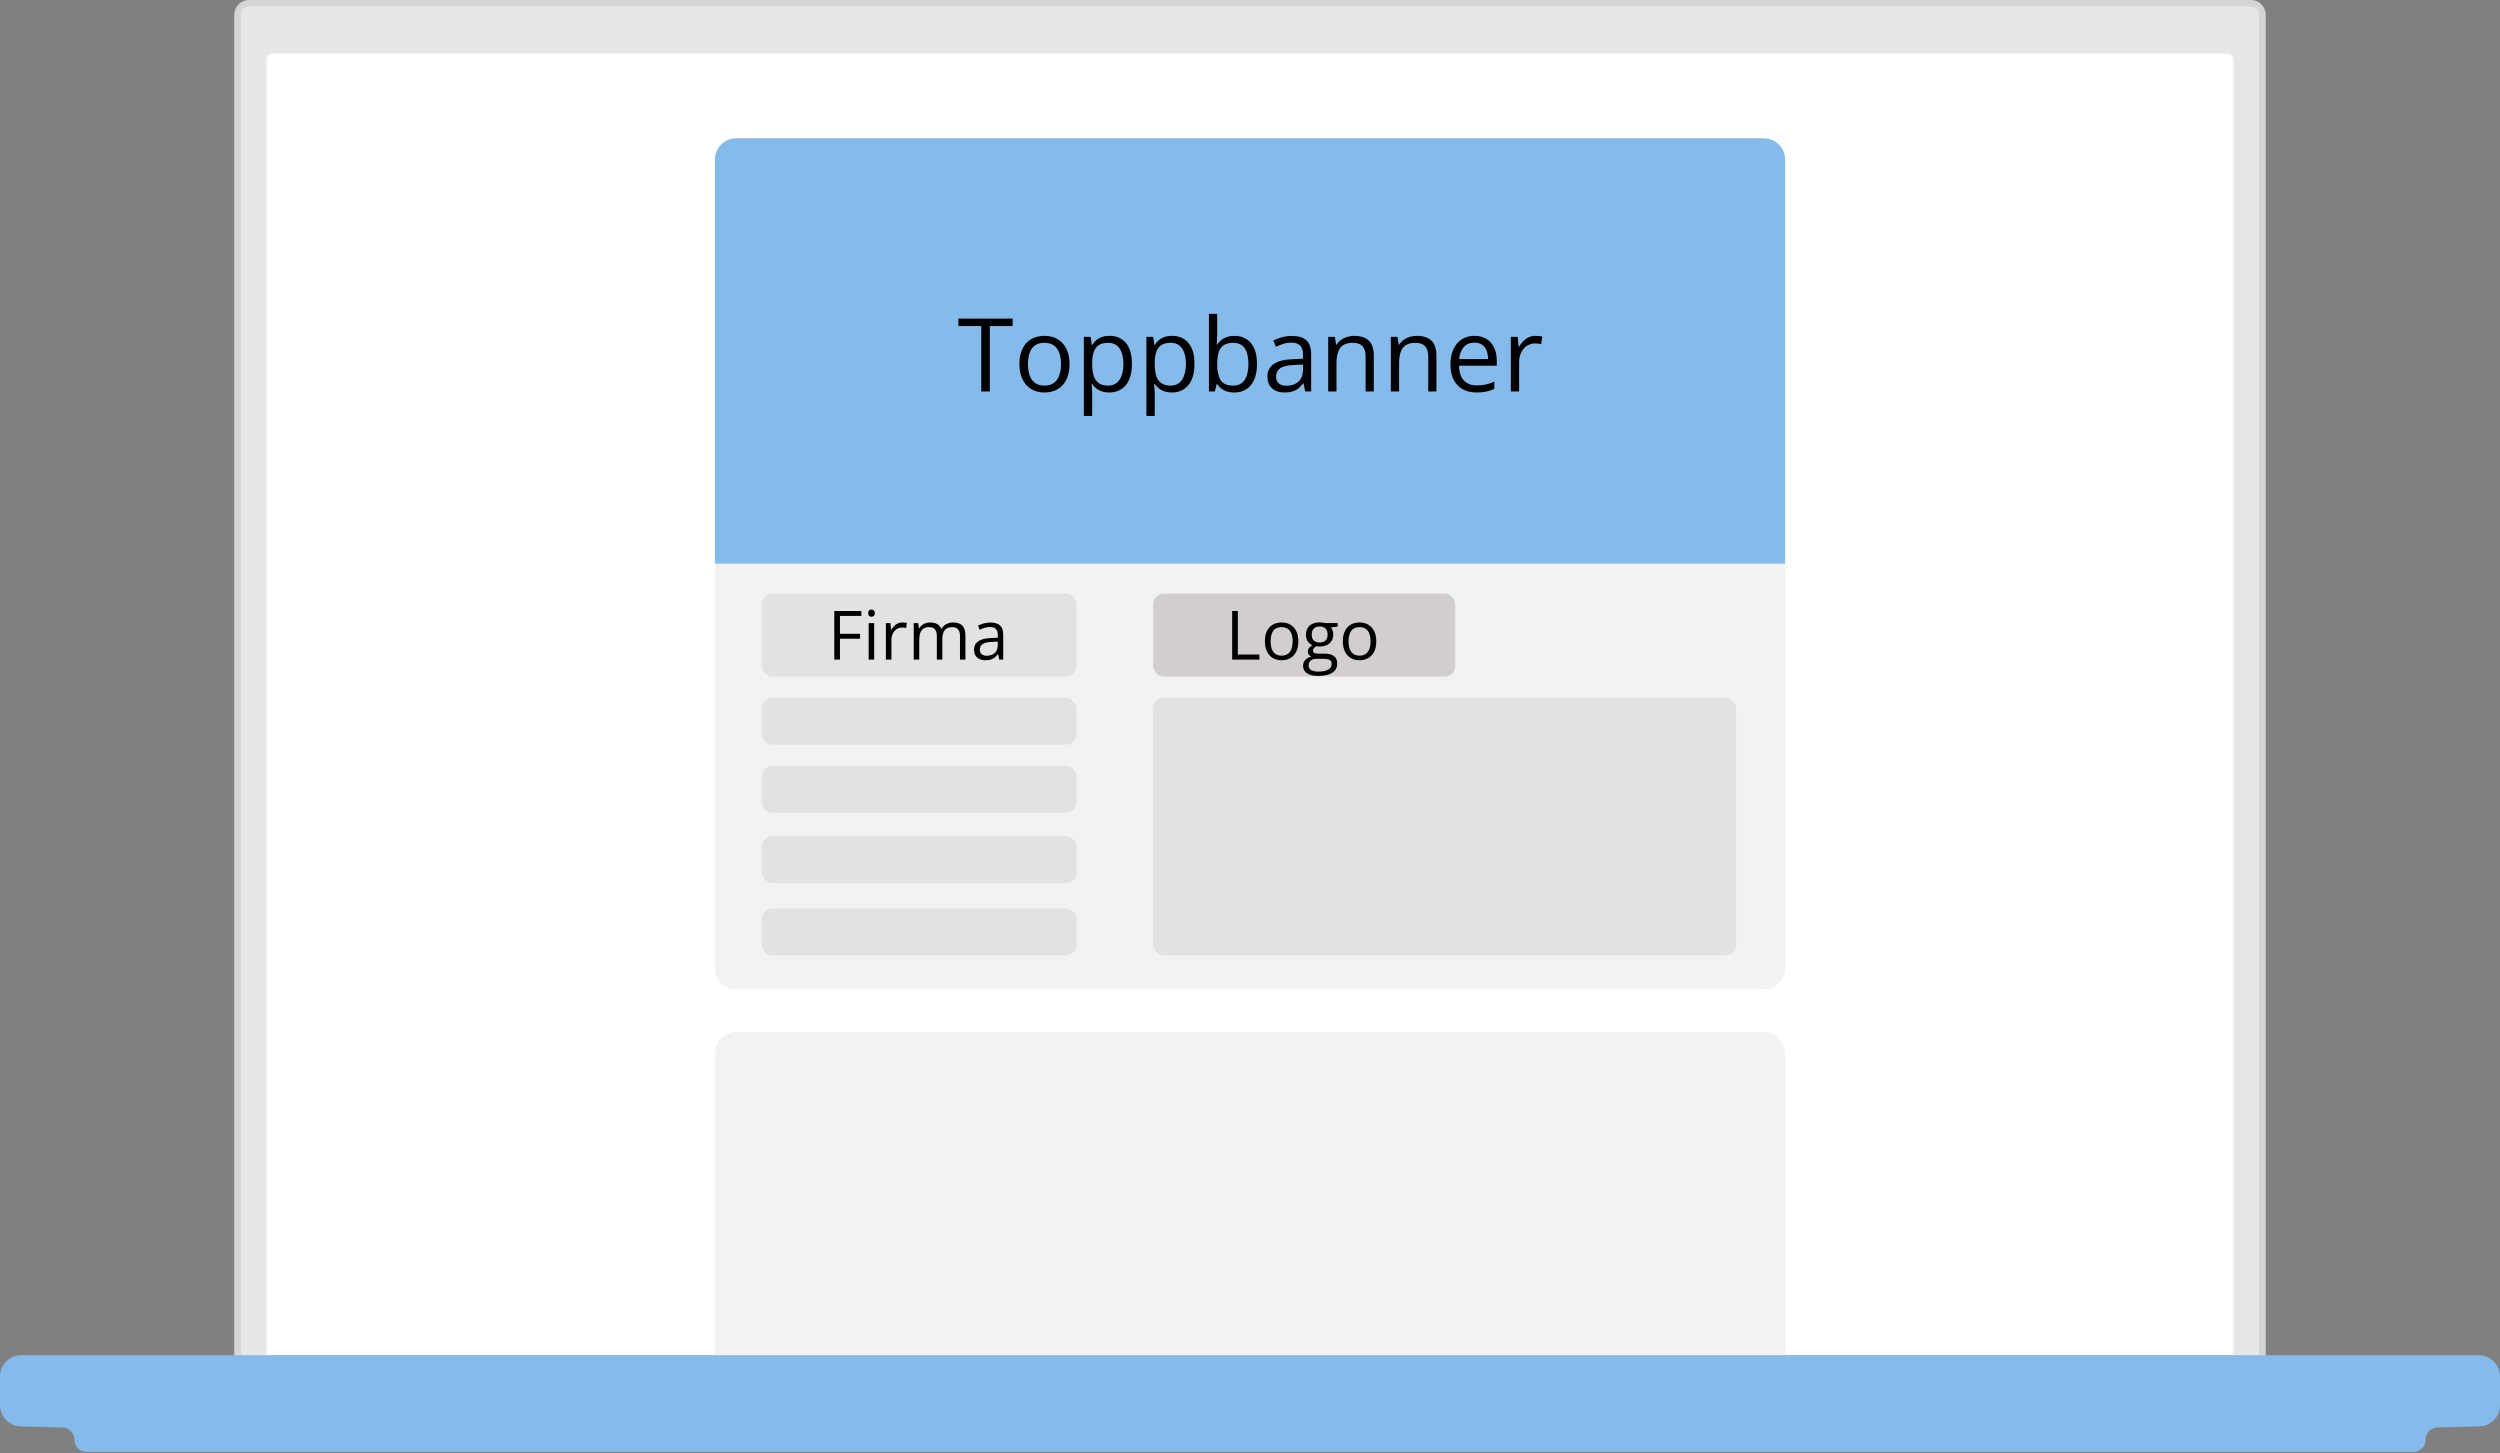 <svg width="1175" height="683" viewBox="0 0 1175 683" fill="none" xmlns="http://www.w3.org/2000/svg">
<rect x="0" y="0" width="1175" height="683" fill="#808080" stroke="none"/>
<g clip-path="url(#clip0_88_2)">
<mask id="mask0_88_2" style="mask-type:luminance" maskUnits="userSpaceOnUse" x="110" y="0" width="955" height="640">
<path d="M110.156 7C110.156 3.134 113.29 0 117.156 0H1057.84C1061.71 0 1064.84 3.134 1064.84 7V639.955H110.156V7Z" fill="white"/>
</mask>
<g mask="url(#mask0_88_2)">
<path d="M110.156 7C110.156 3.134 113.29 0 117.156 0H1057.84C1061.71 0 1064.84 3.134 1064.84 7V639.955H110.156V7Z" fill="#E5E7E8"/>
<mask id="mask1_88_2" style="mask-type:luminance" maskUnits="userSpaceOnUse" x="125" y="25" width="925" height="615">
<path d="M125.156 28C125.156 26.343 126.499 25 128.156 25H1046.84C1048.5 25 1049.84 26.343 1049.84 28V639.955H125.156V28Z" fill="white"/>
</mask>
<g mask="url(#mask1_88_2)">
<path d="M125.156 28C125.156 26.343 126.499 25 128.156 25H1046.84C1048.5 25 1049.84 26.343 1049.84 28V639.955H125.156V28Z" fill="white"/>
<mask id="mask2_88_2" style="mask-type:luminance" maskUnits="userSpaceOnUse" x="316" y="25" width="543" height="615">
<path d="M316 35C316 29.477 320.477 25 326 25H849C854.523 25 859 29.477 859 35V639.955H316V35Z" fill="white"/>
</mask>
<g mask="url(#mask2_88_2)">
<path d="M336 75C336 69.477 340.477 65 346 65H829C834.523 65 839 69.477 839 75V265H336V75Z" fill="#84BBEA"/>
<path d="M336 265H839V455C839 460.523 834.523 465 829 465H346C340.477 465 336 460.523 336 455V265Z" fill="#F2F2F2"/>
<path d="M829 485H346C340.477 485 336 489.477 336 495V719C336 724.523 340.477 729 346 729H829C834.523 729 839 724.523 839 719V495C839 489.477 834.523 485 829 485Z" fill="#F2F2F2"/>
</g>
</g>
</g>
<path d="M117.156 1.5H1057.84C1060.88 1.5 1063.34 3.962 1063.34 7V638.455H111.656V7C111.656 3.962 114.119 1.5 117.156 1.5Z" stroke="#D5D5D5" stroke-width="3"/>
<path d="M10 638.455H1165C1169.69 638.455 1173.5 642.261 1173.5 646.955V660.424C1173.5 665.035 1169.82 668.806 1165.21 668.921L1145.6 669.411C1141.67 669.51 1138.53 672.727 1138.53 676.663C1138.53 679.012 1136.63 680.916 1134.28 680.916H40.724C38.375 680.916 36.47 679.012 36.47 676.663C36.47 672.727 33.332 669.51 29.398 669.411L9.788 668.921C5.177 668.806 1.5 665.035 1.5 660.424V646.955C1.5 642.261 5.306 638.455 10 638.455Z" fill="url(#paint0_radial_88_2)" stroke="#84BBEA" stroke-width="3"/>
<rect x="358" y="279" width="148" height="39" rx="5" fill="#E3E2E2"/>
<path d="M394.781 310H392.125V287.156H404.844V289.5H394.781V297.875H404.234V300.203H394.781V310ZM410.859 292.875V310H408.266V292.875H410.859ZM409.594 286.469C410.021 286.469 410.385 286.609 410.688 286.891C411 287.161 411.156 287.589 411.156 288.172C411.156 288.745 411 289.172 410.688 289.453C410.385 289.734 410.021 289.875 409.594 289.875C409.146 289.875 408.771 289.734 408.469 289.453C408.177 289.172 408.031 288.745 408.031 288.172C408.031 287.589 408.177 287.161 408.469 286.891C408.771 286.609 409.146 286.469 409.594 286.469ZM424.141 292.562C424.484 292.562 424.844 292.583 425.219 292.625C425.594 292.656 425.927 292.703 426.219 292.766L425.891 295.172C425.609 295.099 425.297 295.042 424.953 295C424.609 294.958 424.286 294.938 423.984 294.938C423.297 294.938 422.646 295.078 422.031 295.359C421.427 295.63 420.896 296.026 420.438 296.547C419.979 297.057 419.62 297.677 419.359 298.406C419.099 299.125 418.969 299.927 418.969 300.812V310H416.359V292.875H418.516L418.797 296.031H418.906C419.26 295.396 419.688 294.818 420.188 294.297C420.688 293.766 421.266 293.344 421.922 293.031C422.589 292.719 423.328 292.562 424.141 292.562ZM448.047 292.562C449.932 292.562 451.354 293.057 452.312 294.047C453.271 295.026 453.75 296.604 453.75 298.781V310H451.188V298.906C451.188 297.521 450.885 296.484 450.281 295.797C449.688 295.099 448.802 294.75 447.625 294.75C445.969 294.75 444.766 295.229 444.016 296.188C443.266 297.146 442.891 298.557 442.891 300.422V310H440.312V298.906C440.312 297.979 440.177 297.208 439.906 296.594C439.646 295.979 439.25 295.521 438.719 295.219C438.198 294.906 437.536 294.75 436.734 294.75C435.599 294.75 434.688 294.984 434 295.453C433.312 295.922 432.812 296.62 432.5 297.547C432.198 298.464 432.047 299.594 432.047 300.938V310H429.453V292.875H431.547L431.938 295.297H432.078C432.422 294.703 432.854 294.203 433.375 293.797C433.896 293.391 434.479 293.083 435.125 292.875C435.771 292.667 436.458 292.562 437.188 292.562C438.49 292.562 439.578 292.807 440.453 293.297C441.339 293.776 441.979 294.51 442.375 295.5H442.516C443.078 294.51 443.849 293.776 444.828 293.297C445.807 292.807 446.88 292.562 448.047 292.562ZM465.484 292.594C467.526 292.594 469.042 293.052 470.031 293.969C471.021 294.885 471.516 296.349 471.516 298.359V310H469.625L469.125 307.469H469C468.521 308.094 468.021 308.62 467.5 309.047C466.979 309.464 466.375 309.781 465.688 310C465.01 310.208 464.177 310.312 463.188 310.312C462.146 310.312 461.219 310.13 460.406 309.766C459.604 309.401 458.969 308.849 458.5 308.109C458.042 307.37 457.812 306.432 457.812 305.297C457.812 303.589 458.49 302.276 459.844 301.359C461.198 300.443 463.26 299.943 466.031 299.859L468.984 299.734V298.688C468.984 297.208 468.667 296.172 468.031 295.578C467.396 294.984 466.5 294.688 465.344 294.688C464.448 294.688 463.594 294.818 462.781 295.078C461.969 295.339 461.198 295.646 460.469 296L459.672 294.031C460.443 293.635 461.328 293.297 462.328 293.016C463.328 292.734 464.38 292.594 465.484 292.594ZM468.953 301.562L466.344 301.672C464.208 301.755 462.703 302.104 461.828 302.719C460.953 303.333 460.516 304.203 460.516 305.328C460.516 306.307 460.812 307.031 461.406 307.5C462 307.969 462.786 308.203 463.766 308.203C465.286 308.203 466.531 307.781 467.5 306.938C468.469 306.094 468.953 304.828 468.953 303.141V301.562Z" fill="black"/>
<rect x="358" y="427" width="148" height="22" rx="5" fill="#E3E2E2"/>
<rect x="358" y="393" width="148" height="22" rx="5" fill="#E3E2E2"/>
<rect x="358" y="328" width="148" height="22" rx="5" fill="#E3E2E2"/>
<rect x="358" y="360" width="148" height="22" rx="5" fill="#E3E2E2"/>
<rect x="542" y="328" width="274" height="121" rx="5" fill="#E3E2E2"/>
<rect x="542" y="279" width="142" height="39" rx="5" fill="#D3CECE"/>
<path d="M579.125 310V287.156H581.781V307.625H591.922V310H579.125ZM610.219 301.406C610.219 302.812 610.036 304.068 609.672 305.172C609.307 306.276 608.781 307.208 608.094 307.969C607.406 308.729 606.573 309.312 605.594 309.719C604.625 310.115 603.526 310.312 602.297 310.312C601.151 310.312 600.099 310.115 599.141 309.719C598.193 309.312 597.37 308.729 596.672 307.969C595.984 307.208 595.448 306.276 595.062 305.172C594.688 304.068 594.5 302.812 594.5 301.406C594.5 299.531 594.818 297.938 595.453 296.625C596.089 295.302 596.995 294.297 598.172 293.609C599.359 292.911 600.771 292.562 602.406 292.562C603.969 292.562 605.333 292.911 606.5 293.609C607.677 294.307 608.589 295.318 609.234 296.641C609.891 297.953 610.219 299.542 610.219 301.406ZM597.188 301.406C597.188 302.781 597.37 303.974 597.734 304.984C598.099 305.995 598.661 306.776 599.422 307.328C600.182 307.88 601.161 308.156 602.359 308.156C603.547 308.156 604.521 307.88 605.281 307.328C606.052 306.776 606.62 305.995 606.984 304.984C607.349 303.974 607.531 302.781 607.531 301.406C607.531 300.042 607.349 298.865 606.984 297.875C606.62 296.875 606.057 296.104 605.297 295.562C604.536 295.021 603.552 294.75 602.344 294.75C600.562 294.75 599.255 295.339 598.422 296.516C597.599 297.693 597.188 299.323 597.188 301.406ZM619.484 317.688C617.234 317.688 615.5 317.266 614.281 316.422C613.062 315.589 612.453 314.417 612.453 312.906C612.453 311.833 612.792 310.917 613.469 310.156C614.156 309.396 615.104 308.891 616.312 308.641C615.865 308.432 615.479 308.12 615.156 307.703C614.844 307.286 614.688 306.807 614.688 306.266C614.688 305.641 614.859 305.094 615.203 304.625C615.557 304.146 616.094 303.688 616.812 303.25C615.917 302.885 615.188 302.271 614.625 301.406C614.073 300.531 613.797 299.516 613.797 298.359C613.797 297.13 614.052 296.083 614.562 295.219C615.073 294.344 615.812 293.677 616.781 293.219C617.75 292.76 618.922 292.531 620.297 292.531C620.599 292.531 620.901 292.547 621.203 292.578C621.516 292.599 621.812 292.635 622.094 292.688C622.375 292.729 622.62 292.781 622.828 292.844H628.703V294.516L625.547 294.906C625.859 295.312 626.12 295.802 626.328 296.375C626.536 296.948 626.641 297.583 626.641 298.281C626.641 299.99 626.062 301.349 624.906 302.359C623.75 303.359 622.161 303.859 620.141 303.859C619.661 303.859 619.172 303.818 618.672 303.734C618.161 304.016 617.771 304.328 617.5 304.672C617.24 305.016 617.109 305.411 617.109 305.859C617.109 306.193 617.208 306.458 617.406 306.656C617.615 306.854 617.911 307 618.297 307.094C618.682 307.177 619.146 307.219 619.688 307.219H622.703C624.568 307.219 625.995 307.609 626.984 308.391C627.984 309.172 628.484 310.312 628.484 311.812C628.484 313.708 627.714 315.161 626.172 316.172C624.63 317.182 622.401 317.688 619.484 317.688ZM619.562 315.656C620.979 315.656 622.151 315.51 623.078 315.219C624.016 314.938 624.714 314.526 625.172 313.984C625.641 313.453 625.875 312.818 625.875 312.078C625.875 311.391 625.719 310.87 625.406 310.516C625.094 310.172 624.635 309.943 624.031 309.828C623.427 309.703 622.688 309.641 621.812 309.641H618.844C618.073 309.641 617.401 309.76 616.828 310C616.255 310.24 615.812 310.594 615.5 311.062C615.198 311.531 615.047 312.115 615.047 312.812C615.047 313.74 615.438 314.443 616.219 314.922C617 315.411 618.115 315.656 619.562 315.656ZM620.234 301.969C621.474 301.969 622.406 301.656 623.031 301.031C623.656 300.406 623.969 299.495 623.969 298.297C623.969 297.016 623.651 296.057 623.016 295.422C622.38 294.776 621.443 294.453 620.203 294.453C619.016 294.453 618.099 294.786 617.453 295.453C616.818 296.109 616.5 297.073 616.5 298.344C616.5 299.51 616.823 300.406 617.469 301.031C618.115 301.656 619.036 301.969 620.234 301.969ZM646.844 301.406C646.844 302.812 646.661 304.068 646.297 305.172C645.932 306.276 645.406 307.208 644.719 307.969C644.031 308.729 643.198 309.312 642.219 309.719C641.25 310.115 640.151 310.312 638.922 310.312C637.776 310.312 636.724 310.115 635.766 309.719C634.818 309.312 633.995 308.729 633.297 307.969C632.609 307.208 632.073 306.276 631.688 305.172C631.312 304.068 631.125 302.812 631.125 301.406C631.125 299.531 631.443 297.938 632.078 296.625C632.714 295.302 633.62 294.297 634.797 293.609C635.984 292.911 637.396 292.562 639.031 292.562C640.594 292.562 641.958 292.911 643.125 293.609C644.302 294.307 645.214 295.318 645.859 296.641C646.516 297.953 646.844 299.542 646.844 301.406ZM633.812 301.406C633.812 302.781 633.995 303.974 634.359 304.984C634.724 305.995 635.286 306.776 636.047 307.328C636.807 307.88 637.786 308.156 638.984 308.156C640.172 308.156 641.146 307.88 641.906 307.328C642.677 306.776 643.245 305.995 643.609 304.984C643.974 303.974 644.156 302.781 644.156 301.406C644.156 300.042 643.974 298.865 643.609 297.875C643.245 296.875 642.682 296.104 641.922 295.562C641.161 295.021 640.177 294.75 638.969 294.75C637.188 294.75 635.88 295.339 635.047 296.516C634.224 297.693 633.812 299.323 633.812 301.406Z" fill="black"/>
<path d="M465.211 184H461.203V153.25H450.422V149.734H475.945V153.25H465.211V184ZM502.688 171.109C502.688 173.219 502.414 175.102 501.867 176.758C501.32 178.414 500.531 179.812 499.5 180.953C498.469 182.094 497.219 182.969 495.75 183.578C494.297 184.172 492.648 184.469 490.805 184.469C489.086 184.469 487.508 184.172 486.07 183.578C484.648 182.969 483.414 182.094 482.367 180.953C481.336 179.812 480.531 178.414 479.953 176.758C479.391 175.102 479.109 173.219 479.109 171.109C479.109 168.297 479.586 165.906 480.539 163.938C481.492 161.953 482.852 160.445 484.617 159.414C486.398 158.367 488.516 157.844 490.969 157.844C493.312 157.844 495.359 158.367 497.109 159.414C498.875 160.461 500.242 161.977 501.211 163.961C502.195 165.93 502.688 168.312 502.688 171.109ZM483.141 171.109C483.141 173.172 483.414 174.961 483.961 176.477C484.508 177.992 485.352 179.164 486.492 179.992C487.633 180.82 489.102 181.234 490.898 181.234C492.68 181.234 494.141 180.82 495.281 179.992C496.438 179.164 497.289 177.992 497.836 176.477C498.383 174.961 498.656 173.172 498.656 171.109C498.656 169.062 498.383 167.297 497.836 165.812C497.289 164.312 496.445 163.156 495.305 162.344C494.164 161.531 492.688 161.125 490.875 161.125C488.203 161.125 486.242 162.008 484.992 163.773C483.758 165.539 483.141 167.984 483.141 171.109ZM521.484 157.844C524.688 157.844 527.242 158.945 529.148 161.148C531.055 163.352 532.008 166.664 532.008 171.086C532.008 174.008 531.57 176.461 530.695 178.445C529.82 180.43 528.586 181.93 526.992 182.945C525.414 183.961 523.547 184.469 521.391 184.469C520.031 184.469 518.836 184.289 517.805 183.93C516.773 183.57 515.891 183.086 515.156 182.477C514.422 181.867 513.812 181.203 513.328 180.484H513.047C513.094 181.094 513.148 181.828 513.211 182.688C513.289 183.547 513.328 184.297 513.328 184.938V195.484H509.414V158.312H512.625L513.141 162.109H513.328C513.828 161.328 514.438 160.617 515.156 159.977C515.875 159.32 516.75 158.805 517.781 158.43C518.828 158.039 520.062 157.844 521.484 157.844ZM520.805 161.125C519.023 161.125 517.586 161.469 516.492 162.156C515.414 162.844 514.625 163.875 514.125 165.25C513.625 166.609 513.359 168.32 513.328 170.383V171.133C513.328 173.305 513.562 175.141 514.031 176.641C514.516 178.141 515.305 179.281 516.398 180.062C517.508 180.844 518.992 181.234 520.852 181.234C522.445 181.234 523.773 180.805 524.836 179.945C525.898 179.086 526.688 177.891 527.203 176.359C527.734 174.812 528 173.039 528 171.039C528 168.008 527.406 165.602 526.219 163.82C525.047 162.023 523.242 161.125 520.805 161.125ZM550.875 157.844C554.078 157.844 556.633 158.945 558.539 161.148C560.445 163.352 561.398 166.664 561.398 171.086C561.398 174.008 560.961 176.461 560.086 178.445C559.211 180.43 557.977 181.93 556.383 182.945C554.805 183.961 552.938 184.469 550.781 184.469C549.422 184.469 548.227 184.289 547.195 183.93C546.164 183.57 545.281 183.086 544.547 182.477C543.812 181.867 543.203 181.203 542.719 180.484H542.438C542.484 181.094 542.539 181.828 542.602 182.688C542.68 183.547 542.719 184.297 542.719 184.938V195.484H538.805V158.312H542.016L542.531 162.109H542.719C543.219 161.328 543.828 160.617 544.547 159.977C545.266 159.32 546.141 158.805 547.172 158.43C548.219 158.039 549.453 157.844 550.875 157.844ZM550.195 161.125C548.414 161.125 546.977 161.469 545.883 162.156C544.805 162.844 544.016 163.875 543.516 165.25C543.016 166.609 542.75 168.32 542.719 170.383V171.133C542.719 173.305 542.953 175.141 543.422 176.641C543.906 178.141 544.695 179.281 545.789 180.062C546.898 180.844 548.383 181.234 550.242 181.234C551.836 181.234 553.164 180.805 554.227 179.945C555.289 179.086 556.078 177.891 556.594 176.359C557.125 174.812 557.391 173.039 557.391 171.039C557.391 168.008 556.797 165.602 555.609 163.82C554.438 162.023 552.633 161.125 550.195 161.125ZM572.086 147.531V156.648C572.086 157.695 572.055 158.711 571.992 159.695C571.945 160.68 571.906 161.445 571.875 161.992H572.086C572.789 160.836 573.805 159.859 575.133 159.062C576.461 158.266 578.156 157.867 580.219 157.867C583.438 157.867 586 158.984 587.906 161.219C589.828 163.438 590.789 166.742 590.789 171.133C590.789 174.023 590.352 176.461 589.477 178.445C588.602 180.43 587.367 181.93 585.773 182.945C584.18 183.961 582.297 184.469 580.125 184.469C578.094 184.469 576.422 184.094 575.109 183.344C573.812 182.578 572.812 181.648 572.109 180.555H571.805L571.008 184H568.195V147.531H572.086ZM579.586 161.125C577.727 161.125 576.25 161.492 575.156 162.227C574.062 162.945 573.273 164.039 572.789 165.508C572.32 166.961 572.086 168.805 572.086 171.039V171.25C572.086 174.484 572.625 176.961 573.703 178.68C574.781 180.383 576.742 181.234 579.586 181.234C581.977 181.234 583.766 180.359 584.953 178.609C586.156 176.859 586.758 174.359 586.758 171.109C586.758 167.797 586.164 165.305 584.977 163.633C583.805 161.961 582.008 161.125 579.586 161.125ZM607.195 157.891C610.258 157.891 612.531 158.578 614.016 159.953C615.5 161.328 616.242 163.523 616.242 166.539V184H613.406L612.656 180.203H612.469C611.75 181.141 611 181.93 610.219 182.57C609.438 183.195 608.531 183.672 607.5 184C606.484 184.312 605.234 184.469 603.75 184.469C602.188 184.469 600.797 184.195 599.578 183.648C598.375 183.102 597.422 182.273 596.719 181.164C596.031 180.055 595.688 178.648 595.688 176.945C595.688 174.383 596.703 172.414 598.734 171.039C600.766 169.664 603.859 168.914 608.016 168.789L612.445 168.602V167.031C612.445 164.812 611.969 163.258 611.016 162.367C610.062 161.477 608.719 161.031 606.984 161.031C605.641 161.031 604.359 161.227 603.141 161.617C601.922 162.008 600.766 162.469 599.672 163L598.477 160.047C599.633 159.453 600.961 158.945 602.461 158.523C603.961 158.102 605.539 157.891 607.195 157.891ZM612.398 171.344L608.484 171.508C605.281 171.633 603.023 172.156 601.711 173.078C600.398 174 599.742 175.305 599.742 176.992C599.742 178.461 600.188 179.547 601.078 180.25C601.969 180.953 603.148 181.305 604.617 181.305C606.898 181.305 608.766 180.672 610.219 179.406C611.672 178.141 612.398 176.242 612.398 173.711V171.344ZM636.422 157.844C639.469 157.844 641.773 158.594 643.336 160.094C644.898 161.578 645.68 163.969 645.68 167.266V184H641.836V167.523C641.836 165.383 641.344 163.781 640.359 162.719C639.391 161.656 637.898 161.125 635.883 161.125C633.039 161.125 631.039 161.93 629.883 163.539C628.727 165.148 628.148 167.484 628.148 170.547V184H624.258V158.312H627.398L627.984 162.016H628.195C628.742 161.109 629.438 160.352 630.281 159.742C631.125 159.117 632.07 158.648 633.117 158.336C634.164 158.008 635.266 157.844 636.422 157.844ZM665.859 157.844C668.906 157.844 671.211 158.594 672.773 160.094C674.336 161.578 675.117 163.969 675.117 167.266V184H671.273V167.523C671.273 165.383 670.781 163.781 669.797 162.719C668.828 161.656 667.336 161.125 665.32 161.125C662.477 161.125 660.477 161.93 659.32 163.539C658.164 165.148 657.586 167.484 657.586 170.547V184H653.695V158.312H656.836L657.422 162.016H657.633C658.18 161.109 658.875 160.352 659.719 159.742C660.562 159.117 661.508 158.648 662.555 158.336C663.602 158.008 664.703 157.844 665.859 157.844ZM693.023 157.844C695.211 157.844 697.086 158.328 698.648 159.297C700.211 160.266 701.406 161.625 702.234 163.375C703.062 165.109 703.477 167.141 703.477 169.469V171.883H685.734C685.781 174.898 686.531 177.195 687.984 178.773C689.438 180.352 691.484 181.141 694.125 181.141C695.75 181.141 697.188 180.992 698.438 180.695C699.688 180.398 700.984 179.961 702.328 179.383V182.805C701.031 183.383 699.742 183.805 698.461 184.07C697.195 184.336 695.695 184.469 693.961 184.469C691.492 184.469 689.336 183.969 687.492 182.969C685.664 181.953 684.242 180.469 683.227 178.516C682.211 176.562 681.703 174.172 681.703 171.344C681.703 168.578 682.164 166.188 683.086 164.172C684.023 162.141 685.336 160.578 687.023 159.484C688.727 158.391 690.727 157.844 693.023 157.844ZM692.977 161.031C690.898 161.031 689.242 161.711 688.008 163.07C686.773 164.43 686.039 166.328 685.805 168.766H699.398C699.383 167.234 699.141 165.891 698.672 164.734C698.219 163.562 697.523 162.656 696.586 162.016C695.648 161.359 694.445 161.031 692.977 161.031ZM721.758 157.844C722.273 157.844 722.812 157.875 723.375 157.938C723.938 157.984 724.438 158.055 724.875 158.148L724.383 161.758C723.961 161.648 723.492 161.562 722.977 161.5C722.461 161.438 721.977 161.406 721.523 161.406C720.492 161.406 719.516 161.617 718.594 162.039C717.688 162.445 716.891 163.039 716.203 163.82C715.516 164.586 714.977 165.516 714.586 166.609C714.195 167.688 714 168.891 714 170.219V184H710.086V158.312H713.32L713.742 163.047H713.906C714.438 162.094 715.078 161.227 715.828 160.445C716.578 159.648 717.445 159.016 718.43 158.547C719.43 158.078 720.539 157.844 721.758 157.844Z" fill="black"/>
</g>
<defs>
<radialGradient id="paint0_radial_88_2" cx="0" cy="0" r="1" gradientUnits="userSpaceOnUse" gradientTransform="translate(587.5 659.686) rotate(0.017) scale(1080.5 75.084)">
<stop offset="1" stop-color="#84BBEA"/>
</radialGradient>
<clipPath id="clip0_88_2">
<rect width="1175" height="683" fill="white"/>
</clipPath>
</defs>
</svg>
